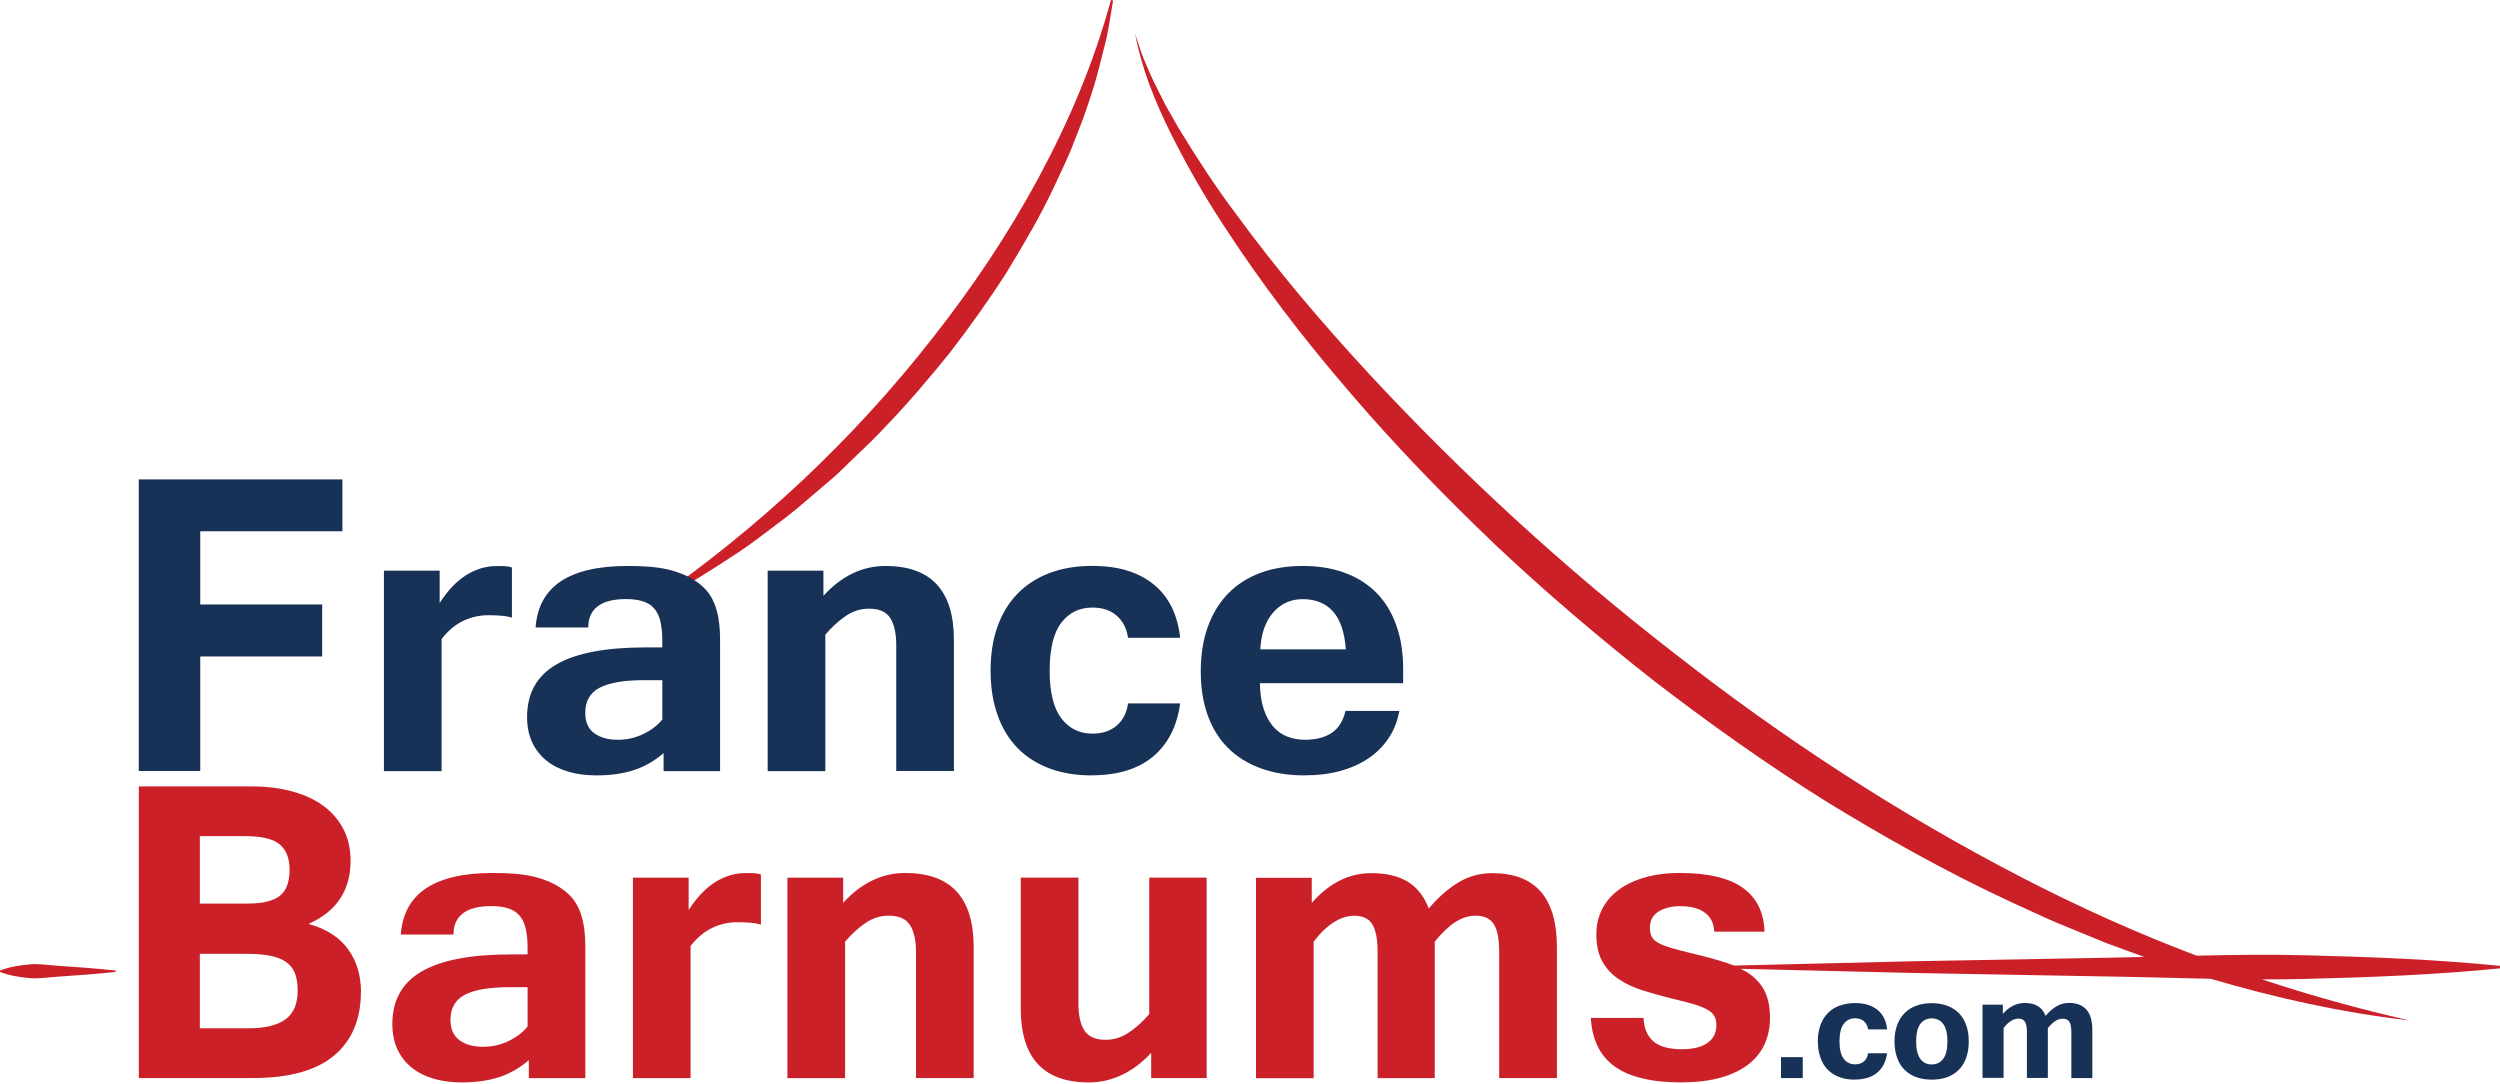 <?xml version="1.0" encoding="UTF-8"?>
<svg width="196px" height="85px" viewBox="0 0 196 85" version="1.1" xmlns="http://www.w3.org/2000/svg" xmlns:xlink="http://www.w3.org/1999/xlink">
    <title>744B480F-9419-4B3F-83C1-E989655AF9C2</title>
    <g id="Pages" stroke="none" stroke-width="1" fill="none" fill-rule="evenodd">
        <g id="Homepage_FB_iteration5_Desktop" transform="translate(-12, -46)">
            <g id="atome/logo/compact-main" transform="translate(12, 46)">
                <path d="M81.412,13.956 C79.021,18.384 76.211,22.574 73.101,26.515 C66.914,34.435 59.506,41.367 51.267,47.086 L51.365,47.238 C53.606,46.071 55.749,44.721 57.866,43.317 C58.937,42.625 59.917,41.828 60.943,41.07 C61.975,40.326 62.936,39.489 63.903,38.659 L65.359,37.42 C65.836,36.998 66.281,36.543 66.745,36.102 C67.659,35.219 68.6,34.349 69.462,33.407 C71.233,31.569 72.886,29.612 74.493,27.622 C76.055,25.592 77.544,23.51 78.923,21.349 C80.255,19.161 81.562,16.954 82.647,14.628 C83.182,13.462 83.764,12.322 84.208,11.116 L84.907,9.324 C85.123,8.724 85.325,8.111 85.528,7.505 C85.933,6.293 86.24,5.041 86.547,3.802 C86.893,2.576 87.05,1.291 87.266,0.046 L87.096,0 C85.783,4.869 83.797,9.528 81.412,13.956 Z M196,75.907 L196,75.722 C190.897,75.215 185.801,75.017 180.699,74.892 C177.87,74.82 175.041,74.859 172.212,74.925 C167.521,73.153 162.948,71.09 158.505,68.791 C148.908,63.829 139.813,57.905 131.294,51.237 C122.735,44.615 114.719,37.268 107.343,29.322 C103.664,25.335 100.136,21.204 96.935,16.816 C95.295,14.648 93.819,12.368 92.407,10.048 L91.395,8.276 L90.48,6.457 C90.18,5.845 89.931,5.212 89.657,4.586 C89.402,3.953 89.219,3.295 88.991,2.649 C89.5,5.35 90.539,7.94 91.761,10.404 C92.989,12.869 94.361,15.267 95.864,17.567 C98.856,22.192 102.207,26.561 105.794,30.725 C109.361,34.909 113.197,38.85 117.162,42.645 C121.154,46.414 125.342,49.979 129.661,53.372 C134.012,56.719 138.487,59.902 143.139,62.814 C147.817,65.681 152.612,68.369 157.584,70.682 C158.832,71.242 160.067,71.841 161.328,72.375 L165.13,73.937 C166.123,74.299 167.116,74.668 168.109,75.024 C167.201,75.044 166.293,75.07 165.391,75.083 L150.09,75.36 L134.789,75.729 L134.789,75.914 L150.09,76.283 L165.391,76.559 C168.037,76.599 170.677,76.684 173.323,76.737 C178.425,78.24 183.626,79.399 188.892,79.999 C184.978,79.109 181.124,78.042 177.341,76.783 C178.458,76.783 179.575,76.783 180.692,76.75 C185.795,76.625 190.891,76.428 195.993,75.92 L196,75.907 Z M9.075,76.197 C7.559,76.362 6.05,76.467 4.534,76.572 C3.776,76.619 3.018,76.757 2.267,76.678 C1.509,76.605 0.751,76.493 0,76.197 L0,76.091 C0.758,75.795 1.516,75.683 2.267,75.61 C3.025,75.531 3.783,75.67 4.534,75.716 C6.05,75.815 7.559,75.927 9.075,76.091 L9.075,76.197 L9.075,76.197 Z" id="pattern" fill="#CC2028" fill-rule="nonzero"></path>
                <path d="M26.845,41.65 L15.7,41.65 L15.7,47.389 L25.258,47.389 L25.258,51.468 L15.7,51.468 L15.7,60.449 L10.878,60.449 L10.878,37.584 L26.845,37.584 L26.845,41.643 L26.845,41.65 Z M40.134,48.424 C39.886,48.345 39.612,48.298 39.318,48.272 C39.024,48.246 38.677,48.233 38.292,48.233 C37.586,48.233 36.926,48.384 36.306,48.681 C35.685,48.977 35.123,49.452 34.62,50.097 L34.62,60.455 L30.099,60.455 L30.099,44.74 L34.47,44.74 L34.47,47.271 C35.11,46.282 35.809,45.551 36.561,45.083 C37.312,44.615 38.102,44.378 38.932,44.378 C39.135,44.378 39.337,44.378 39.533,44.384 C39.736,44.391 39.938,44.424 40.134,44.49 L40.134,48.424 L40.134,48.424 Z M52.025,59.045 C51.319,59.652 50.548,60.1 49.699,60.376 C48.85,60.653 47.876,60.791 46.772,60.791 C45.982,60.791 45.25,60.699 44.583,60.508 C43.917,60.317 43.342,60.027 42.859,59.645 C42.375,59.256 41.996,58.782 41.728,58.209 C41.461,57.642 41.323,56.976 41.323,56.212 C41.323,54.347 42.094,52.977 43.63,52.087 C45.165,51.198 47.504,50.756 50.627,50.756 L51.927,50.756 C51.927,50.506 51.927,50.236 51.92,49.946 C51.92,49.662 51.894,49.412 51.855,49.195 C51.777,48.45 51.528,47.89 51.104,47.521 C50.679,47.152 49.993,46.967 49.052,46.967 C48.111,46.967 47.341,47.159 46.851,47.541 C46.361,47.923 46.119,48.47 46.119,49.195 L41.99,49.195 C42.218,45.979 44.623,44.371 49.203,44.371 C49.83,44.371 50.398,44.391 50.901,44.431 C51.404,44.47 51.868,44.536 52.286,44.628 C52.704,44.721 53.096,44.846 53.462,44.991 C53.828,45.136 54.187,45.32 54.534,45.551 C54.86,45.768 55.141,46.012 55.383,46.282 C55.618,46.552 55.821,46.882 55.984,47.264 C56.147,47.646 56.265,48.081 56.343,48.575 C56.422,49.069 56.455,49.643 56.455,50.288 L56.455,60.455 L52.025,60.455 L52.025,59.052 L52.025,59.045 Z M51.933,53.326 L50.483,53.326 C48.948,53.326 47.804,53.517 47.033,53.906 C46.269,54.295 45.884,54.953 45.884,55.889 C45.884,56.614 46.119,57.141 46.589,57.484 C47.06,57.826 47.674,57.998 48.425,57.998 C49.176,57.998 49.81,57.846 50.431,57.55 C51.051,57.253 51.555,56.871 51.927,56.403 L51.927,53.326 L51.933,53.326 Z M64.556,46.71 C65.275,45.926 66.039,45.34 66.856,44.951 C67.672,44.562 68.528,44.371 69.417,44.371 C72.997,44.371 74.787,46.302 74.787,50.17 L74.787,60.449 L70.266,60.449 L70.266,50.565 C70.266,49.656 70.109,48.951 69.796,48.457 C69.482,47.962 68.927,47.719 68.136,47.719 C67.483,47.719 66.882,47.903 66.326,48.279 C65.771,48.654 65.235,49.142 64.706,49.755 L64.706,60.455 L60.185,60.455 L60.185,44.74 L64.556,44.74 L64.556,46.717 L64.556,46.71 Z M85.58,60.791 C84.352,60.791 83.241,60.607 82.261,60.238 C81.281,59.869 80.451,59.335 79.772,58.643 C79.093,57.945 78.57,57.088 78.211,56.067 C77.845,55.046 77.662,53.886 77.662,52.581 C77.662,51.277 77.845,50.117 78.211,49.102 C78.576,48.088 79.099,47.231 79.792,46.526 C80.484,45.821 81.32,45.287 82.307,44.918 C83.293,44.549 84.411,44.365 85.652,44.365 C87.651,44.365 89.245,44.846 90.434,45.808 C91.63,46.77 92.323,48.173 92.525,50.005 L88.435,50.005 C88.337,49.28 88.043,48.707 87.56,48.279 C87.076,47.85 86.436,47.633 85.645,47.633 C84.626,47.633 83.816,48.028 83.209,48.819 C82.601,49.61 82.294,50.862 82.294,52.575 C82.294,54.288 82.601,55.52 83.209,56.317 C83.816,57.115 84.633,57.517 85.645,57.517 C86.436,57.517 87.076,57.299 87.566,56.871 C88.056,56.443 88.344,55.863 88.435,55.145 L92.525,55.145 C92.277,56.957 91.558,58.347 90.389,59.322 C89.219,60.297 87.612,60.785 85.574,60.785 L85.58,60.791 Z M102.312,60.791 C101.005,60.791 99.842,60.607 98.83,60.231 C97.811,59.856 96.955,59.322 96.256,58.617 C95.557,57.912 95.034,57.062 94.675,56.054 C94.315,55.046 94.139,53.906 94.139,52.621 C94.139,51.336 94.322,50.17 94.688,49.155 C95.053,48.134 95.576,47.271 96.262,46.559 C96.948,45.847 97.784,45.307 98.771,44.931 C99.757,44.556 100.881,44.371 102.136,44.371 C103.39,44.371 104.448,44.549 105.422,44.905 C106.395,45.261 107.219,45.781 107.898,46.46 C108.577,47.145 109.1,47.989 109.459,48.997 C109.825,50.005 110.008,51.158 110.008,52.463 L110.008,53.563 L98.777,53.563 C98.791,54.347 98.889,55.019 99.071,55.579 C99.254,56.14 99.503,56.594 99.816,56.957 C100.13,57.319 100.496,57.583 100.92,57.747 C101.339,57.912 101.809,57.998 102.325,57.998 C103.168,57.998 103.86,57.82 104.396,57.464 C104.938,57.108 105.298,56.535 105.487,55.738 L109.708,55.738 C109.557,56.561 109.27,57.286 108.839,57.912 C108.414,58.538 107.878,59.065 107.238,59.487 C106.598,59.909 105.866,60.231 105.036,60.455 C104.207,60.679 103.305,60.785 102.325,60.785 L102.312,60.791 Z M105.513,50.908 C105.415,49.564 105.076,48.575 104.507,47.936 C103.939,47.297 103.142,46.974 102.123,46.974 C101.195,46.974 100.424,47.323 99.816,48.022 C99.209,48.72 98.869,49.682 98.81,50.908 L105.52,50.908 L105.513,50.908 Z" id="France" fill="#183157"></path>
                <path d="M28.296,77.759 C28.296,79.907 27.597,81.567 26.205,82.747 C24.807,83.926 22.677,84.519 19.809,84.519 L10.885,84.519 L10.885,61.655 L19.691,61.655 C20.894,61.655 21.978,61.786 22.945,62.057 C23.912,62.32 24.729,62.709 25.402,63.216 C26.075,63.724 26.591,64.336 26.95,65.055 C27.309,65.773 27.486,66.583 27.486,67.473 C27.486,69.805 26.388,71.459 24.193,72.434 C25.585,72.823 26.61,73.482 27.29,74.418 C27.963,75.353 28.302,76.467 28.302,77.759 L28.296,77.759 Z M15.66,70.84 L19.45,70.84 C20.573,70.84 21.397,70.642 21.919,70.247 C22.442,69.852 22.703,69.166 22.703,68.178 C22.703,67.295 22.449,66.643 21.939,66.208 C21.429,65.773 20.534,65.555 19.254,65.555 L15.667,65.555 L15.667,70.833 L15.66,70.84 Z M15.66,80.618 L19.489,80.618 C20.769,80.618 21.73,80.388 22.377,79.92 C23.017,79.452 23.337,78.707 23.337,77.679 C23.337,77.159 23.272,76.717 23.141,76.348 C23.01,75.979 22.782,75.683 22.468,75.446 C22.148,75.215 21.736,75.044 21.22,74.938 C20.704,74.833 20.064,74.78 19.299,74.78 L15.667,74.78 L15.667,80.618 L15.66,80.618 Z M41.461,83.116 C40.755,83.722 39.984,84.17 39.135,84.447 C38.285,84.723 37.312,84.862 36.208,84.862 C35.417,84.862 34.685,84.769 34.019,84.578 C33.353,84.387 32.778,84.097 32.294,83.715 C31.811,83.326 31.432,82.852 31.164,82.279 C30.896,81.712 30.759,81.047 30.759,80.282 C30.759,78.417 31.53,77.047 33.065,76.157 C34.601,75.268 36.939,74.826 40.062,74.826 L41.363,74.826 C41.363,74.576 41.363,74.306 41.356,74.016 C41.356,73.733 41.33,73.482 41.291,73.265 C41.212,72.52 40.964,71.96 40.539,71.591 C40.115,71.222 39.429,71.038 38.488,71.038 C37.547,71.038 36.776,71.229 36.286,71.611 C35.796,71.993 35.554,72.54 35.554,73.265 L31.425,73.265 C31.654,70.049 34.058,68.441 38.638,68.441 C39.265,68.441 39.834,68.461 40.337,68.501 C40.84,68.54 41.297,68.606 41.722,68.698 C42.14,68.791 42.532,68.916 42.898,69.061 C43.264,69.206 43.623,69.39 43.969,69.621 C44.296,69.838 44.577,70.082 44.819,70.352 C45.054,70.622 45.256,70.952 45.42,71.334 C45.583,71.716 45.701,72.151 45.779,72.645 C45.857,73.14 45.89,73.713 45.89,74.359 L45.89,84.526 L41.461,84.526 L41.461,83.122 L41.461,83.116 Z M41.369,77.396 L39.919,77.396 C38.383,77.396 37.24,77.587 36.469,77.976 C35.705,78.365 35.319,79.024 35.319,79.959 C35.319,80.684 35.554,81.211 36.025,81.554 C36.495,81.897 37.109,82.068 37.861,82.068 C38.612,82.068 39.246,81.916 39.866,81.62 C40.487,81.323 40.99,80.941 41.363,80.473 L41.363,77.396 L41.369,77.396 Z M59.656,72.494 C59.408,72.415 59.133,72.369 58.839,72.342 C58.545,72.316 58.199,72.303 57.813,72.303 C57.108,72.303 56.448,72.454 55.827,72.751 C55.207,73.047 54.645,73.522 54.142,74.167 L54.142,84.526 L49.621,84.526 L49.621,68.81 L53.991,68.81 L53.991,71.341 C54.632,70.352 55.331,69.621 56.082,69.153 C56.833,68.685 57.624,68.448 58.454,68.448 C58.656,68.448 58.859,68.448 59.055,68.455 C59.257,68.461 59.46,68.494 59.656,68.56 L59.656,72.494 L59.656,72.494 Z M66.104,70.781 C66.823,69.997 67.587,69.41 68.404,69.021 C69.221,68.633 70.077,68.441 70.965,68.441 C74.545,68.441 76.335,70.372 76.335,74.24 L76.335,84.519 L71.814,84.519 L71.814,74.635 C71.814,73.726 71.658,73.021 71.344,72.527 C71.03,72.033 70.475,71.789 69.685,71.789 C69.031,71.789 68.43,71.973 67.875,72.349 C67.319,72.724 66.784,73.212 66.255,73.825 L66.255,84.526 L61.733,84.526 L61.733,68.81 L66.104,68.81 L66.104,70.787 L66.104,70.781 Z M90.258,82.542 C89.539,83.313 88.768,83.893 87.939,84.282 C87.109,84.671 86.247,84.862 85.358,84.862 C81.804,84.862 80.027,82.931 80.027,79.063 L80.027,68.804 L84.548,68.804 L84.548,78.688 C84.548,79.597 84.705,80.302 85.018,80.79 C85.332,81.277 85.887,81.521 86.678,81.521 C87.318,81.521 87.919,81.336 88.474,80.967 C89.036,80.598 89.579,80.111 90.101,79.505 L90.101,68.804 L94.603,68.804 L94.603,84.519 L90.251,84.519 L90.251,82.542 L90.258,82.542 Z M122.056,84.519 L117.535,84.519 L117.535,74.635 C117.535,73.607 117.391,72.876 117.103,72.441 C116.816,72.006 116.346,71.789 115.692,71.789 C115.137,71.789 114.601,71.96 114.079,72.303 C113.556,72.645 113.027,73.153 112.484,73.825 L112.484,84.526 L108.003,84.526 L108.003,74.642 C108.003,73.614 107.859,72.883 107.578,72.448 C107.297,72.013 106.833,71.795 106.193,71.795 C105.651,71.795 105.108,71.967 104.566,72.309 C104.017,72.652 103.495,73.159 102.991,73.831 L102.991,84.532 L98.47,84.532 L98.47,68.817 L102.841,68.817 L102.841,70.794 C104.2,69.239 105.755,68.455 107.513,68.455 C108.682,68.455 109.629,68.679 110.368,69.127 C111.099,69.575 111.655,70.273 112.014,71.229 C112.752,70.352 113.53,69.674 114.333,69.186 C115.137,68.698 116.025,68.455 116.992,68.455 C120.37,68.455 122.062,70.385 122.062,74.253 L122.062,84.532 L122.056,84.519 Z M131.856,84.862 C130.66,84.862 129.628,84.756 128.759,84.545 C127.883,84.334 127.158,84.025 126.583,83.603 C126.008,83.188 125.564,82.661 125.257,82.028 C124.95,81.396 124.767,80.651 124.721,79.808 L128.85,79.808 C128.89,80.605 129.144,81.211 129.615,81.633 C130.085,82.048 130.837,82.259 131.869,82.259 C132.738,82.259 133.398,82.094 133.868,81.765 C134.332,81.435 134.567,80.967 134.567,80.361 C134.567,80.045 134.495,79.788 134.358,79.59 C134.221,79.393 134.005,79.221 133.705,79.076 C133.411,78.931 133.038,78.793 132.581,78.668 C132.13,78.543 131.581,78.404 130.941,78.253 C130.177,78.062 129.445,77.857 128.746,77.633 C128.047,77.409 127.433,77.119 126.897,76.757 C126.361,76.395 125.937,75.94 125.623,75.38 C125.309,74.82 125.153,74.108 125.153,73.232 C125.153,72.547 125.296,71.914 125.584,71.321 C125.871,70.734 126.296,70.227 126.858,69.799 C127.413,69.377 128.099,69.041 128.909,68.804 C129.719,68.567 130.654,68.441 131.705,68.441 C133.927,68.441 135.58,68.837 136.658,69.621 C137.736,70.405 138.298,71.545 138.337,73.041 L134.397,73.041 C134.371,72.395 134.129,71.901 133.665,71.558 C133.202,71.216 132.561,71.044 131.745,71.044 C131.039,71.044 130.464,71.189 130.02,71.472 C129.576,71.756 129.353,72.171 129.353,72.718 C129.353,72.995 129.399,73.225 129.484,73.41 C129.569,73.594 129.739,73.759 129.981,73.904 C130.229,74.049 130.575,74.187 131.026,74.319 C131.477,74.451 132.078,74.609 132.816,74.787 C133.796,75.017 134.659,75.255 135.397,75.498 C136.135,75.749 136.756,76.052 137.252,76.421 C137.749,76.79 138.128,77.238 138.383,77.778 C138.637,78.319 138.768,78.991 138.768,79.801 C138.768,80.533 138.631,81.211 138.363,81.824 C138.095,82.437 137.677,82.971 137.109,83.419 C136.547,83.867 135.821,84.222 134.953,84.473 C134.077,84.723 133.045,84.855 131.856,84.855 L131.856,84.862 Z" id="Barnums" fill="#CC2028" fill-rule="nonzero"></path>
                <path d="M141.336,84.519 L139.63,84.519 L139.63,82.878 L141.336,82.878 L141.336,84.519 Z M145.406,84.644 C144.955,84.644 144.55,84.578 144.197,84.44 C143.844,84.302 143.537,84.11 143.289,83.86 C143.041,83.603 142.851,83.293 142.721,82.918 C142.59,82.542 142.518,82.121 142.518,81.646 C142.518,81.172 142.583,80.743 142.721,80.374 C142.851,80.005 143.047,79.689 143.296,79.432 C143.55,79.175 143.851,78.978 144.217,78.846 C144.576,78.714 144.981,78.641 145.439,78.641 C146.17,78.641 146.752,78.819 147.189,79.169 C147.627,79.518 147.882,80.032 147.954,80.704 L146.458,80.704 C146.419,80.44 146.314,80.229 146.138,80.071 C145.961,79.913 145.726,79.834 145.439,79.834 C145.066,79.834 144.772,79.979 144.55,80.269 C144.328,80.559 144.217,81.014 144.217,81.64 C144.217,82.266 144.328,82.714 144.55,83.01 C144.772,83.3 145.073,83.445 145.439,83.445 C145.726,83.445 145.961,83.366 146.138,83.208 C146.314,83.05 146.425,82.839 146.451,82.575 L147.947,82.575 C147.856,83.234 147.595,83.748 147.163,84.104 C146.732,84.46 146.151,84.638 145.406,84.638 L145.406,84.644 Z M151.449,78.648 C151.893,78.648 152.299,78.714 152.651,78.846 C153.011,78.978 153.311,79.169 153.566,79.419 C153.821,79.669 154.01,79.986 154.147,80.361 C154.285,80.737 154.35,81.165 154.35,81.646 C154.35,82.127 154.285,82.562 154.147,82.938 C154.01,83.313 153.821,83.623 153.566,83.88 C153.311,84.13 153.011,84.321 152.651,84.453 C152.292,84.585 151.893,84.644 151.449,84.644 C151.005,84.644 150.6,84.578 150.247,84.453 C149.894,84.328 149.581,84.13 149.326,83.88 C149.071,83.629 148.875,83.313 148.738,82.938 C148.601,82.562 148.529,82.134 148.529,81.646 C148.529,81.159 148.601,80.73 148.738,80.361 C148.875,79.992 149.071,79.676 149.326,79.419 C149.581,79.162 149.888,78.971 150.247,78.846 C150.606,78.714 151.005,78.648 151.449,78.648 Z M151.449,83.452 C151.828,83.452 152.122,83.307 152.344,83.017 C152.566,82.727 152.677,82.272 152.677,81.646 C152.677,81.02 152.566,80.572 152.344,80.276 C152.122,79.986 151.828,79.841 151.449,79.841 C151.07,79.841 150.77,79.986 150.554,80.276 C150.339,80.566 150.227,81.02 150.227,81.646 C150.227,82.272 150.339,82.72 150.554,83.017 C150.77,83.307 151.07,83.452 151.449,83.452 Z M164.045,84.519 L162.393,84.519 L162.393,80.908 C162.393,80.533 162.34,80.269 162.236,80.104 C162.131,79.946 161.955,79.867 161.72,79.867 C161.517,79.867 161.321,79.926 161.132,80.052 C160.942,80.177 160.746,80.361 160.55,80.605 L160.55,84.512 L158.91,84.512 L158.91,80.902 C158.91,80.526 158.858,80.262 158.753,80.098 C158.649,79.94 158.479,79.86 158.25,79.86 C158.054,79.86 157.852,79.92 157.656,80.045 C157.453,80.17 157.264,80.355 157.081,80.598 L157.081,84.506 L155.428,84.506 L155.428,78.767 L157.022,78.767 L157.022,79.491 C157.519,78.925 158.087,78.635 158.727,78.635 C159.152,78.635 159.505,78.714 159.773,78.879 C160.041,79.043 160.243,79.3 160.374,79.643 C160.642,79.327 160.929,79.076 161.223,78.898 C161.517,78.721 161.837,78.628 162.19,78.628 C163.425,78.628 164.039,79.333 164.039,80.743 L164.039,84.499 L164.045,84.519 Z" id=".com" fill="#183157"></path>
            </g>
        </g>
    </g>
</svg>